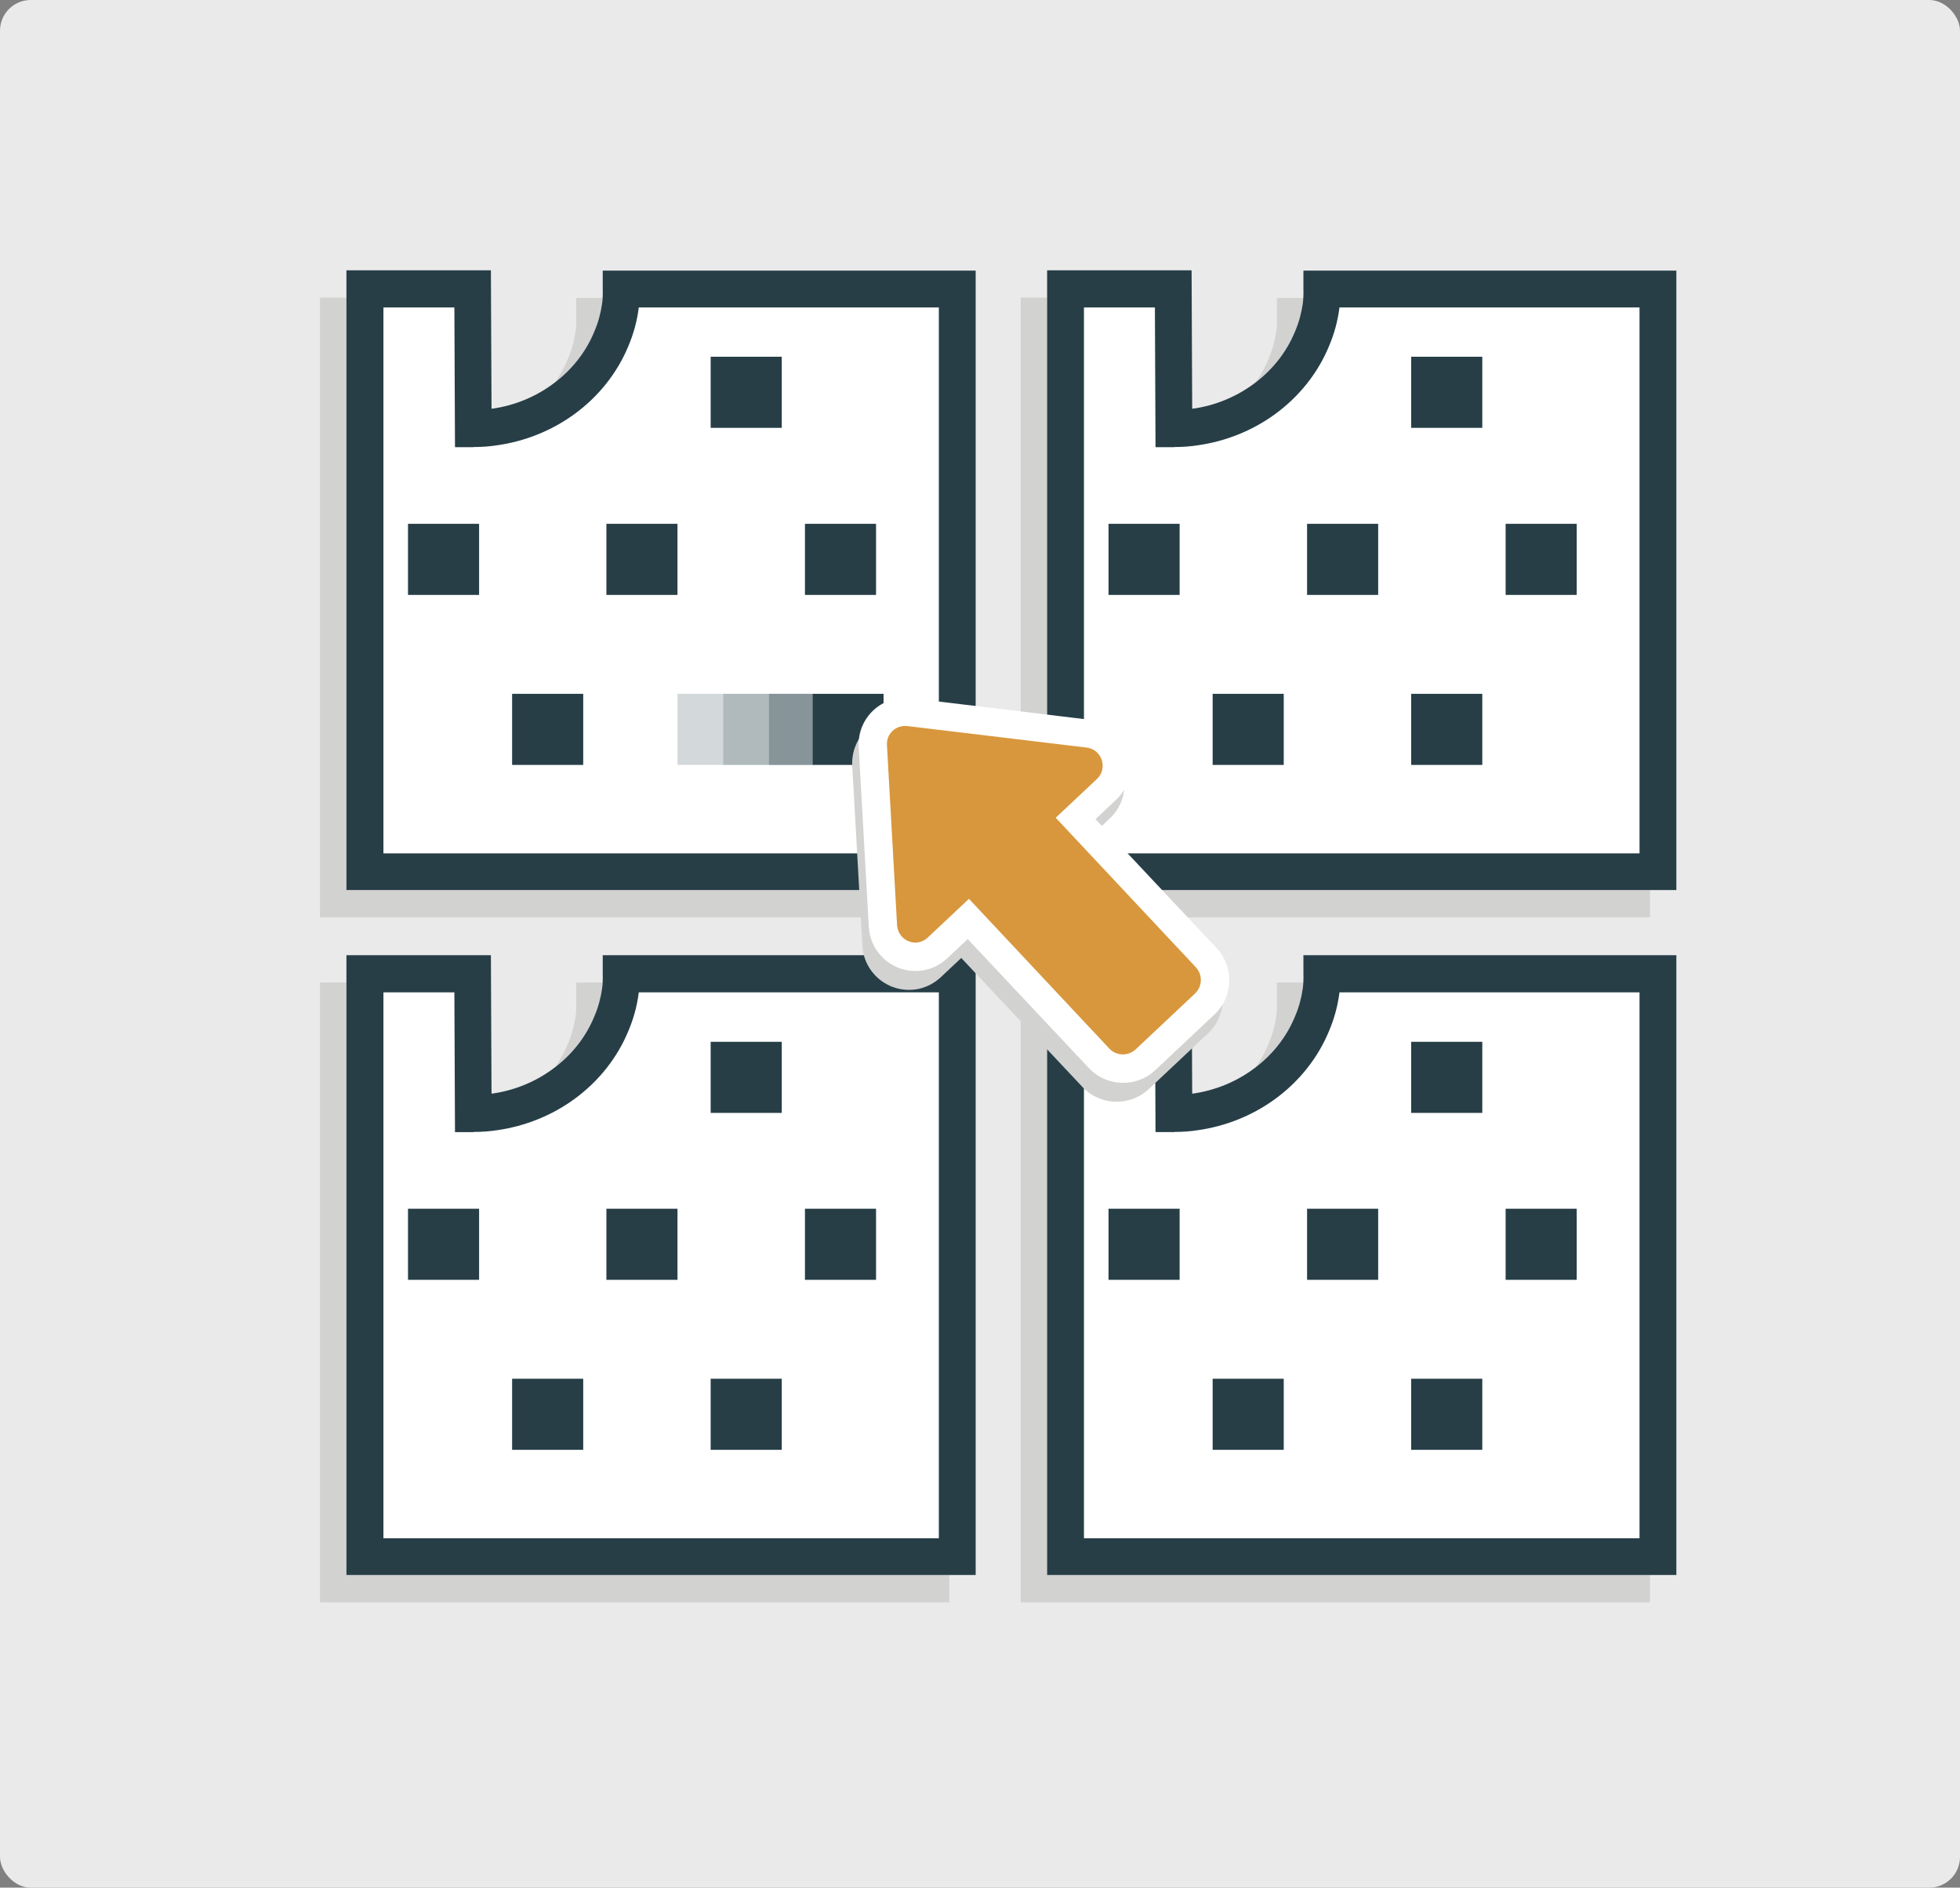 <?xml version="1.0" encoding="UTF-8"?> <svg xmlns="http://www.w3.org/2000/svg" id="Layer_1" width="127.64" height="122.92" viewBox="0 0 127.64 122.92"><rect x="0" y="0" width="127.64" height="122.92" fill="#808080" stroke="none"/><defs><style>.cls-1{fill:#eaeaea;}.cls-2{fill:#fff;}.cls-3{fill:#d2d2d1;}.cls-4{fill:#d8973c;}.cls-5,.cls-6,.cls-7{fill:#273e47;}.cls-6{opacity:.2;}.cls-7{opacity:.3;}</style></defs><rect class="cls-1" width="127.64" height="122.92" rx="2" ry="2"></rect><path class="cls-3" d="m37.53,19.4v1.21c.01.19,0,.67-.04.93-.09.62-.25,1.23-.5,1.81-.56,1.38-1.52,2.58-2.77,3.48-1.13.82-2.47,1.36-3.87,1.56-.02,0-.04,0-.06,0l-.04-9.01h-9.41v40.36h40.98V19.4h-24.3Z"></path><path class="cls-2" d="m39.25,17.62v1.21c.01.19,0,.67-.04.93-.09.62-.25,1.23-.5,1.81-.56,1.38-1.52,2.58-2.77,3.48-1.13.82-2.47,1.36-3.87,1.56-.02,0-.04,0-.06,0l-.04-9.01h-9.41v40.36h40.98V17.62h-24.3Z"></path><path class="cls-5" d="m39.25,17.62v1.21c.01.19,0,.67-.04.93-.09.62-.25,1.23-.5,1.81-.56,1.38-1.52,2.58-2.77,3.48-1.13.82-2.47,1.36-3.87,1.56-.02,0-.04,0-.06,0l-.04-9.01h-9.41v40.36h40.98V17.62h-24.3Zm-8.41,11.49c.55,0,1.08-.04,1.58-.12,1.79-.26,3.5-.95,4.94-1.99,1.61-1.16,2.85-2.72,3.58-4.51.32-.76.54-1.57.65-2.39,0-.03,0-.06.01-.08h19.54v35.55H24.97V20.02h4.62l.04,9.1h1.2Z"></path><rect class="cls-5" x="26.56" y="34.1" width="4.63" height="4.63" transform="translate(57.76 72.84) rotate(180)"></rect><rect class="cls-5" x="39.49" y="34.1" width="4.63" height="4.63" transform="translate(83.61 72.84) rotate(180)"></rect><rect class="cls-5" x="33.34" y="45.17" width="4.63" height="4.63" transform="translate(71.32 94.98) rotate(180)"></rect><rect class="cls-5" x="46.27" y="23.24" width="4.63" height="4.63" transform="translate(97.18 51.1) rotate(180)"></rect><rect class="cls-5" x="52.42" y="34.1" width="4.63" height="4.63" transform="translate(109.47 72.84) rotate(180)"></rect><path class="cls-3" d="m83.16,19.4v1.21c.01.19,0,.67-.04.93-.09.62-.25,1.23-.5,1.81-.56,1.38-1.52,2.58-2.77,3.48-1.13.82-2.47,1.36-3.87,1.56-.02,0-.04,0-.06,0l-.04-9.01h-9.41v40.36h40.98V19.4h-24.3Z"></path><path class="cls-2" d="m84.88,17.62v1.21c.01.19,0,.67-.04.93-.09.62-.25,1.23-.5,1.81-.56,1.38-1.52,2.58-2.77,3.48-1.13.82-2.47,1.36-3.87,1.56-.02,0-.04,0-.06,0l-.04-9.01h-9.41v40.36h40.98V17.62h-24.3Z"></path><path class="cls-5" d="m84.88,17.62v1.21c.01.19,0,.67-.04.93-.09.62-.25,1.23-.5,1.81-.56,1.38-1.52,2.58-2.77,3.48-1.13.82-2.47,1.36-3.87,1.56-.02,0-.04,0-.06,0l-.04-9.01h-9.41v40.36h40.98V17.62h-24.3Zm-8.41,11.49c.55,0,1.08-.04,1.58-.12,1.79-.26,3.5-.95,4.94-1.99,1.61-1.16,2.85-2.72,3.58-4.51.32-.76.54-1.57.65-2.39,0-.03,0-.06.01-.08h19.54v35.55h-36.18V20.02h4.62l.04,9.1h1.2Z"></path><rect class="cls-5" x="72.19" y="34.1" width="4.63" height="4.63" transform="translate(149.01 72.84) rotate(180)"></rect><rect class="cls-5" x="85.12" y="34.1" width="4.63" height="4.63" transform="translate(174.87 72.84) rotate(180)"></rect><rect class="cls-5" x="78.97" y="45.17" width="4.63" height="4.63" transform="translate(162.57 94.98) rotate(180)"></rect><rect class="cls-5" x="91.9" y="45.17" width="4.63" height="4.63" transform="translate(188.43 94.98) rotate(180)"></rect><rect class="cls-5" x="91.9" y="23.24" width="4.63" height="4.63" transform="translate(188.43 51.1) rotate(180)"></rect><rect class="cls-5" x="98.05" y="34.1" width="4.63" height="4.63" transform="translate(200.73 72.84) rotate(180)"></rect><path class="cls-3" d="m37.53,64v1.21c.01.19,0,.67-.04.93-.09.62-.25,1.23-.5,1.81-.56,1.38-1.52,2.58-2.77,3.48-1.13.82-2.47,1.36-3.87,1.56-.02,0-.04,0-.06,0l-.04-9.01h-9.41v40.36h40.98v-40.36h-24.3Z"></path><path class="cls-2" d="m39.25,62.22v1.21c.01.19,0,.67-.04.93-.09.62-.25,1.23-.5,1.81-.56,1.38-1.52,2.58-2.77,3.48-1.13.82-2.47,1.36-3.87,1.56-.02,0-.04,0-.06,0l-.04-9.01h-9.41v40.36h40.98v-40.36h-24.3Z"></path><path class="cls-5" d="m39.25,62.22v1.21c.01.19,0,.67-.04.93-.09.62-.25,1.23-.5,1.81-.56,1.38-1.52,2.58-2.77,3.48-1.13.82-2.47,1.36-3.87,1.56-.02,0-.04,0-.06,0l-.04-9.01h-9.41v40.36h40.98v-40.36h-24.3Zm-8.41,11.49c.55,0,1.08-.04,1.58-.12,1.79-.26,3.5-.95,4.94-1.99,1.61-1.16,2.85-2.72,3.58-4.51.32-.76.54-1.57.65-2.39,0-.03,0-.06.01-.08h19.54v35.55H24.97v-35.55h4.62l.04,9.1h1.2Z"></path><rect class="cls-5" x="26.56" y="78.71" width="4.63" height="4.63" transform="translate(57.76 162.05) rotate(180)"></rect><rect class="cls-5" x="39.49" y="78.71" width="4.63" height="4.63" transform="translate(83.61 162.05) rotate(180)"></rect><rect class="cls-5" x="33.34" y="89.78" width="4.63" height="4.63" transform="translate(71.32 184.19) rotate(180)"></rect><rect class="cls-5" x="46.27" y="89.78" width="4.63" height="4.63" transform="translate(97.18 184.19) rotate(180)"></rect><rect class="cls-5" x="46.27" y="67.84" width="4.63" height="4.63" transform="translate(97.18 140.31) rotate(180)"></rect><rect class="cls-5" x="52.42" y="78.71" width="4.63" height="4.63" transform="translate(109.47 162.05) rotate(180)"></rect><path class="cls-3" d="m83.16,64v1.21c.01.19,0,.67-.04.93-.09.62-.25,1.23-.5,1.81-.56,1.38-1.52,2.58-2.77,3.48-1.13.82-2.47,1.36-3.87,1.56-.02,0-.04,0-.06,0l-.04-9.01h-9.41v40.36h40.98v-40.36h-24.3Z"></path><path class="cls-2" d="m84.88,62.22v1.21c.01.19,0,.67-.04.93-.09.62-.25,1.23-.5,1.81-.56,1.38-1.52,2.58-2.77,3.48-1.13.82-2.47,1.36-3.87,1.56-.02,0-.04,0-.06,0l-.04-9.01h-9.41v40.36h40.98v-40.36h-24.3Z"></path><path class="cls-5" d="m84.88,62.22v1.21c.01.19,0,.67-.04.93-.09.62-.25,1.23-.5,1.81-.56,1.38-1.52,2.58-2.77,3.48-1.13.82-2.47,1.36-3.87,1.56-.02,0-.04,0-.06,0l-.04-9.01h-9.41v40.36h40.98v-40.36h-24.3Zm-8.41,11.49c.55,0,1.08-.04,1.58-.12,1.79-.26,3.5-.95,4.94-1.99,1.61-1.16,2.85-2.72,3.58-4.51.32-.76.54-1.57.65-2.39,0-.03,0-.06.01-.08h19.54v35.55h-36.18v-35.55h4.62l.04,9.1h1.2Z"></path><rect class="cls-5" x="72.19" y="78.71" width="4.63" height="4.63" transform="translate(149.01 162.05) rotate(180)"></rect><rect class="cls-5" x="85.12" y="78.71" width="4.63" height="4.63" transform="translate(174.87 162.05) rotate(180)"></rect><rect class="cls-5" x="78.97" y="89.78" width="4.63" height="4.63" transform="translate(162.57 184.19) rotate(180)"></rect><rect class="cls-5" x="91.9" y="89.78" width="4.63" height="4.63" transform="translate(188.43 184.19) rotate(180)"></rect><rect class="cls-5" x="91.9" y="67.84" width="4.63" height="4.63" transform="translate(188.43 140.31) rotate(180)"></rect><rect class="cls-5" x="98.05" y="78.71" width="4.63" height="4.63" transform="translate(200.73 162.05) rotate(180)"></rect><rect class="cls-5" x="52.9" y="45.17" width="4.63" height="4.63" transform="translate(110.44 94.98) rotate(180)"></rect><rect class="cls-6" x="44.12" y="45.17" width="8.78" height="4.63" transform="translate(97.02 94.98) rotate(180)"></rect><rect class="cls-6" x="47.09" y="45.17" width="5.81" height="4.63" transform="translate(100 94.98) rotate(180)"></rect><rect class="cls-7" x="50.08" y="45.17" width="2.82" height="4.63" transform="translate(102.98 94.98) rotate(180)"></rect><g><path class="cls-3" d="m78.81,62.97l-7.89-8.4,1.34-1.26c.87-.82,1.18-2.02.81-3.15-.37-1.12-1.35-1.93-2.52-2.06l-11.67-1.41c-.89-.1-1.78.19-2.43.8s-1,1.48-.95,2.38l.66,11.73c.04.71.33,1.38.82,1.9.3.32.67.57,1.08.74,1.11.44,2.33.21,3.2-.6l1.34-1.26,7.89,8.4c1.15,1.23,3.09,1.29,4.32.14l3.86-3.63c1.23-1.15,1.29-3.09.14-4.32Z"></path><path class="cls-2" d="m79.23,61.74l-7.89-8.4,1.34-1.26c.87-.82,1.18-2.02.81-3.15-.37-1.12-1.35-1.93-2.52-2.06l-11.67-1.41c-.89-.1-1.78.19-2.43.8s-1,1.48-.95,2.38l.66,11.73c.04.71.33,1.38.82,1.9.3.32.67.57,1.08.74,1.11.44,2.33.21,3.2-.6l1.34-1.26,7.89,8.4c1.15,1.23,3.09,1.29,4.32.14l3.86-3.63c1.23-1.15,1.29-3.09.14-4.32Z"></path><path class="cls-4" d="m77.89,63l-9.14-9.75,2.68-2.52c.35-.32.46-.79.32-1.24-.06-.17-.15-.33-.27-.45-.18-.2-.43-.32-.72-.36l-11.67-1.4c-.35-.04-.7.07-.96.31s-.39.58-.37.93l.66,11.73c.03.47.32.87.74,1.04.44.18.91.09,1.26-.24l2.68-2.52,9.14,9.75c.46.49,1.23.51,1.72.05l3.86-3.63c.49-.46.51-1.23.05-1.72Z"></path></g></svg> 